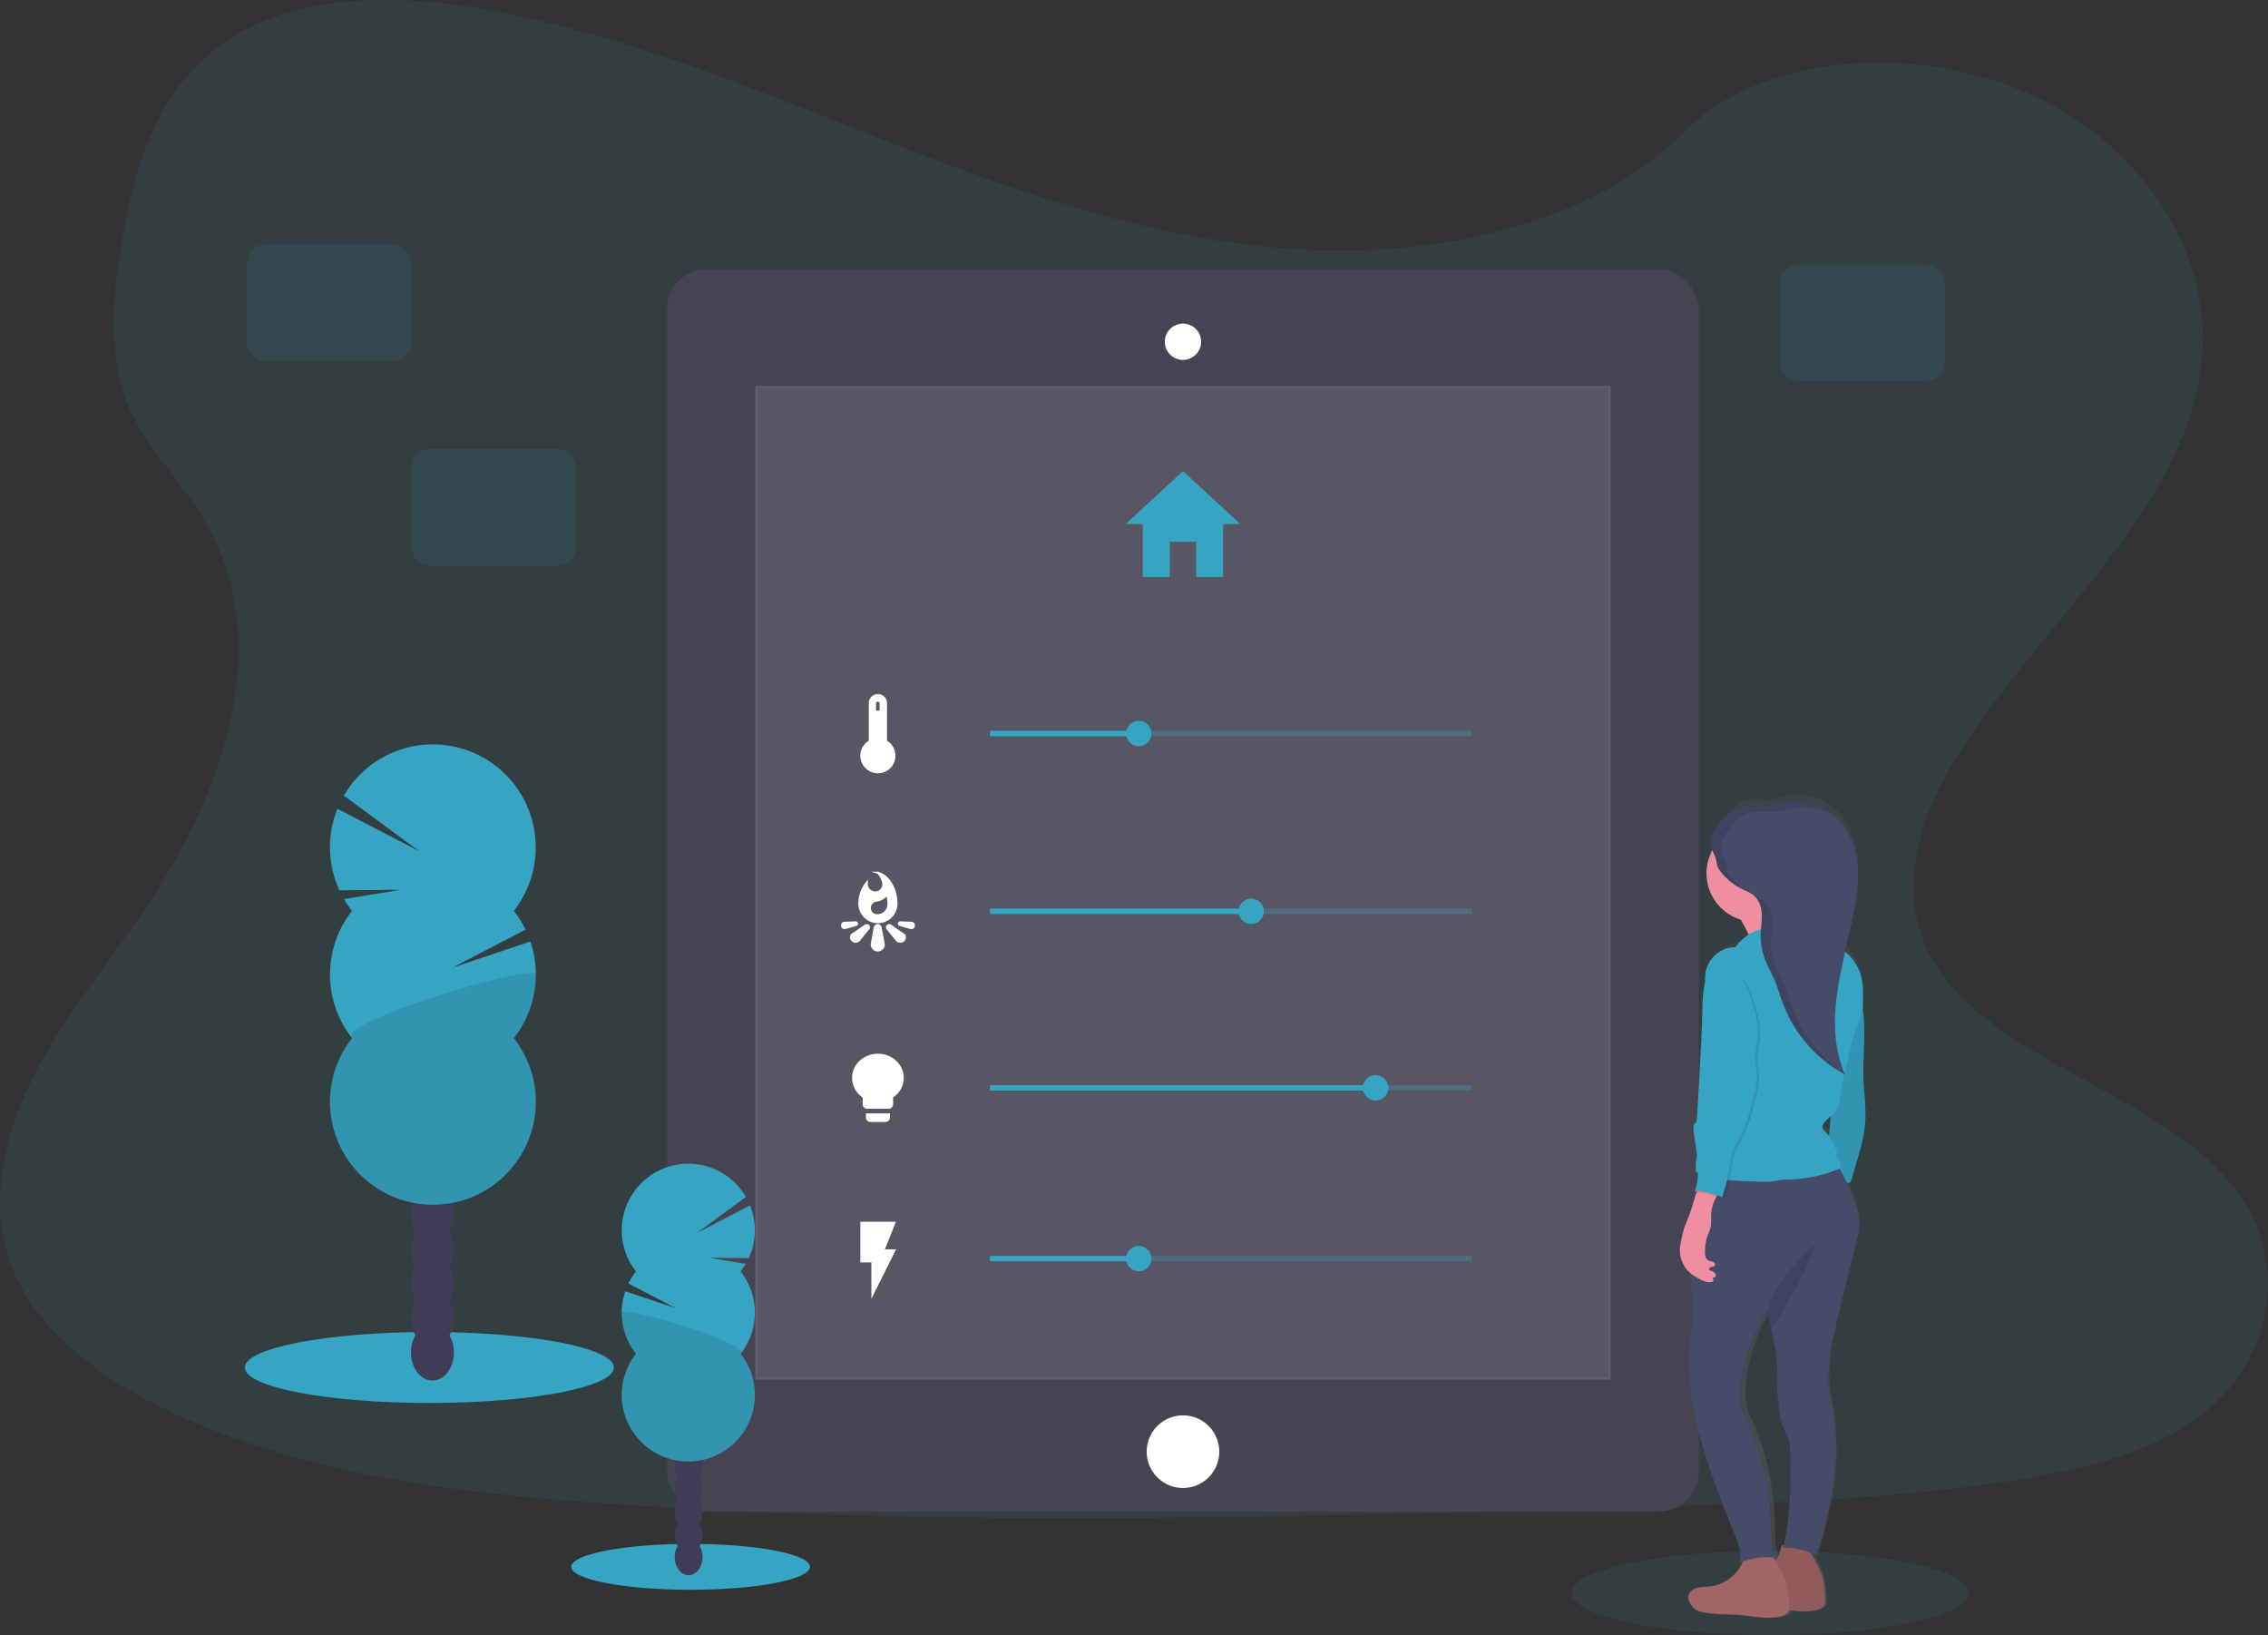 <svg data-name="Layer 1" xmlns="http://www.w3.org/2000/svg" width="1130" height="814.56"><rect width="100%" height="100%" fill="#333333" stroke="none"/><defs><linearGradient id="a" x1="283.68" y1="848.61" x2="283.68" y2="438.71" gradientTransform="matrix(-1 0 0 1 1204 0)" gradientUnits="userSpaceOnUse"><stop offset="0" stop-color="gray" stop-opacity=".25"/><stop offset=".54" stop-color="gray" stop-opacity=".12"/><stop offset="1" stop-color="gray" stop-opacity=".1"/></linearGradient></defs><path d="M656.54 124.69c-72.44-2.51-141.44-25.9-207.32-51.49S318.07 19.28 247.37 5.71c-45.48-8.72-97.49-10-134.13 14.43-35.27 23.46-46.66 64-52.78 101.55-4.61 28.28-7.32 58 5.3 84.51 8.77 18.37 24.34 33.82 35.11 51.42 37.45 61.26 11 136.79-29.62 196.59-19 28.06-41.13 54.82-55.82 84.69s-21.49 64.08-8.64 94.54c12.75 30.2 43.11 52.84 76.01 68.84 66.81 32.4 145.54 41.68 222.31 46.93 169.94 11.62 340.79 6.59 511.18 1.55 63.06-1.87 126.39-3.76 188.43-13.51 34.44-5.41 70-14 95-34.75 31.75-26.34 39.62-70.94 18.34-104-35.68-55.39-134.35-69.15-159.29-128.6-13.73-32.72.37-69.17 20.32-99.52 42.8-65.11 114.54-122.22 118.32-196.64 2.6-51.11-31.89-102.3-85.21-126.48-55.9-25.35-133.4-22.16-174.64 19.8-42.44 43.22-117.06 59.85-181.02 57.63z" fill="#36a4c3" opacity=".1"/><rect x="332.4" y="134.07" width="514" height="618.97" rx="19.8" fill="#464353"/><path fill="#fff" stroke="#fff" stroke-miterlimit="10" opacity=".1" d="M376.74 192.74h425.32v494.09H376.74z"/><circle cx="589.4" cy="723.18" r="18.1" fill="#fff"/><path d="M589.4 178.81a8.55 8.55 0 118.6-8.53 8.56 8.56 0 01-8.6 8.53z" fill="#fff"/><path d="M589.4 162.21a8.05 8.05 0 11-8 8 8.06 8.06 0 018-8m0-1a9.05 9.05 0 109.05 9 9.05 9.05 0 00-9.05-9z" fill="#fff"/><path d="M582.8 287.48v-17.6H596v17.6h13.42v-26.39H618l-28.6-26.4-28.59 26.4h8.57v26.39z" fill="#36a4c3"/><path d="M441.43 369.28v-19a4.035 4.035 0 00-8.07 0v19a8.25 8.25 0 108.07 0zm-5.43-19a1.38 1.38 0 012.75 0v4.26H436z" fill="#fff" stroke="#fff" stroke-miterlimit="10"/><path fill="#36a4c3" opacity=".3" d="M493.28 364.08h240v2.67h-240z"/><circle cx="567.39" cy="365.42" r="6.33" fill="#36a4c3"/><path fill="#36a4c3" d="M493.28 364.08h74.11v2.67h-74.11z"/><path d="M438.79 462.12a1.44 1.44 0 00-1.48-1.26 1.46 1.46 0 00-1.45 1.08l-1.46 7.94a3.08 3.08 0 00-.06.61 3 3 0 006 0 3 3 0 00-.1-.73zm11.36 3.41a3.91 3.91 0 00-.49-.34l-5.92-4.08a1.2 1.2 0 00-1.53.08 1 1 0 00-.16 1.32l4.56 5.65a2.56 2.56 0 00.3.37 2.47 2.47 0 003.23 0 2 2 0 000-3zm4-5.83l-5.55-.2a.65.65 0 00-.74.52.72.72 0 00.44.76h0l5.37 1.52c.78.17 1.65-.19 1.65-1 0-1-.29-1.51-1.17-1.61zm-27.58 1.08a.72.72 0 00.44-.76.66.66 0 00-.75-.52l-5.54.2c-.89.1-1.15.59-1.15 1.6 0 .8.85 1.17 1.62 1l5.37-1.53zm4.53.32l-5.92 4.07a3.21 3.21 0 00-.48.34 2 2 0 000 3 2.39 2.39 0 003.22 0 1.74 1.74 0 00.31-.36l4.56-5.63a1 1 0 00-.16-1.32 1.21 1.21 0 00-1.57-.1zm6.34-26.36s2.6 3 2.6 5.53a4 4 0 01-3.95 4.32 4.21 4.21 0 01-4.2-4.32v-.59a16.41 16.41 0 00-3.74 10.47 9.26 9.26 0 1018.52 0c0-6.24-3.08-13.55-9.27-15.41zm-.33 21.2a3.69 3.69 0 01-3.73-3.64 3.62 3.62 0 013.25-3.61 9 9 0 005.36-3 16.25 16.25 0 01.68 4.68 5.56 5.56 0 01-5.56 5.56z" fill="#fff" stroke="#fff" stroke-miterlimit="10"/><path fill="#36a4c3" opacity=".3" d="M493.28 452.65h240v2.67h-240z"/><circle cx="623.39" cy="453.99" r="6.33" fill="#36a4c3"/><path fill="#36a4c3" d="M493.28 452.65H624v2.67H493.28z"/><path d="M431.9 556.71a1.73 1.73 0 001.72 1.72h7.56a1.73 1.73 0 001.72-1.72v-1.54h-11zm5.5-31.28c-6.85 0-12.37 5.15-12.37 11.52a11.34 11.34 0 005.28 9.5v3.73a1.71 1.71 0 001.77 1.65h10.64a1.71 1.71 0 001.77-1.65v-3.73a11.32 11.32 0 005.29-9.5c0-6.37-5.53-11.52-12.38-11.52z" fill="#fff" stroke="#fff" stroke-miterlimit="10"/><path fill="#36a4c3" opacity=".3" d="M493.28 540.6h240v2.67h-240z"/><circle cx="685.39" cy="541.93" r="6.33" fill="#36a4c3"/><path fill="#36a4c3" d="M493.28 540.6H686v2.67H493.28z"/><path d="M429.15 609.13v19.24h5.5v16.5l11-22h-5.5l5.5-13.74z" fill="#fff" stroke="#fff" stroke-miterlimit="10"/><path fill="#36a4c3" opacity=".3" d="M493.28 625.67h240v2.67h-240z"/><circle cx="567.39" cy="627" r="6.33" fill="#36a4c3"/><path fill="#36a4c3" d="M493.28 625.67h74.11v2.67h-74.11z"/><ellipse cx="344.08" cy="780.54" rx="59.47" ry="11.44" fill="#36a4c3"/><ellipse cx="343.09" cy="775.68" rx="6.92" ry="9.06" fill="#3f3d56"/><ellipse cx="343.09" cy="764.6" rx="6.92" ry="9.06" fill="#3f3d56"/><ellipse cx="343.09" cy="753.53" rx="6.92" ry="9.06" fill="#3f3d56"/><ellipse cx="343.09" cy="742.45" rx="6.92" ry="9.06" fill="#3f3d56"/><ellipse cx="343.09" cy="731.37" rx="6.92" ry="9.06" fill="#3f3d56"/><ellipse cx="343.09" cy="720.29" rx="6.92" ry="9.06" fill="#3f3d56"/><ellipse cx="343.09" cy="709.21" rx="6.92" ry="9.06" fill="#3f3d56"/><path d="M369 633.41a34.28 34.28 0 002.58-3.8l-18.2-3 19.68.15a33.27 33.27 0 00.63-26.28l-26.38 13.7 24.34-17.9a33.17 33.17 0 10-54.78 37.12 33.85 33.85 0 00-3.78 6l23.62 12.27-25.18-8.39a33.19 33.19 0 005.34 31.14 33.16 33.16 0 1052.14 0 33.18 33.18 0 000-41z" fill="#36a4c3"/><path d="M309.78 653.91a33 33 0 007.09 20.5 33.16 33.16 0 1052.14 0c4.44-5.64-59.23-24.22-59.23-20.5z" opacity=".1"/><ellipse cx="213.92" cy="681.25" rx="91.94" ry="17.68" fill="#36a4c3"/><ellipse cx="215.45" cy="673.74" rx="10.7" ry="14.01" fill="#3f3d56"/><ellipse cx="215.45" cy="656.61" rx="10.7" ry="14.01" fill="#3f3d56"/><ellipse cx="215.45" cy="639.48" rx="10.7" ry="14.01" fill="#3f3d56"/><ellipse cx="215.45" cy="622.35" rx="10.7" ry="14.01" fill="#3f3d56"/><ellipse cx="215.45" cy="605.23" rx="10.7" ry="14.01" fill="#3f3d56"/><ellipse cx="215.45" cy="588.1" rx="10.7" ry="14.01" fill="#3f3d56"/><ellipse cx="215.45" cy="570.97" rx="10.7" ry="14.01" fill="#3f3d56"/><path d="M175.38 453.76a52.24 52.24 0 01-4-5.87l28.14-4.61-30.42.23a51.41 51.41 0 01-1-40.63l40.82 21.17-37.62-27.68a51.28 51.28 0 1184.7 57.39 50.9 50.9 0 015.84 9.35l-36.51 19 38.93-13.07a51.3 51.3 0 01-8.26 48.13 51.28 51.28 0 11-80.61 0 51.3 51.3 0 010-63.41z" fill="#36a4c3"/><path d="M267 485.46a51.1 51.1 0 01-11 31.71 51.28 51.28 0 11-80.61 0c-6.88-8.73 91.61-37.46 91.61-31.71z" opacity=".1"/><ellipse cx="882" cy="793.56" rx="99" ry="21" fill="#36a4c3" opacity=".1"/><path d="M880.25 838.7a5.83 5.83 0 00.38 1.49 8.51 8.51 0 003.28 4.55 8.93 8.93 0 002.6 1c6.13 1.47 12.5 1 18.76 1.63s12.89 2.26 19.07.5c1.48-.42 3-1.19 3.6-2.7a1.61 1.61 0 00.09-.29c4.49.58 9 1 13.3-.21 1.47-.42 3-1.19 3.6-2.7a6.1 6.1 0 00.21-2.41c-.18-4.21-.38-8.48-1.66-12.47a35 35 0 00-1.71-4.21q-1.47-3.15-3.2-6.15l-.35-.65c.84.37 1.66.77 2.47 1.2a210 210 0 008.09-35.41 124.52 124.52 0 00-1.24-42.87 61.05 61.05 0 01-1-14.29c.41-9.53 2.62-18.85 4.82-28.11q1.68-7 3.35-14.09l4.78-20.08c1.06-4.45 2.12-9 1.79-13.58a35.5 35.5 0 00-1.48-7.38 85.12 85.12 0 00-4.2-11.34 1.9 1.9 0 001.41-.29 2.41 2.41 0 00.63-1.25l2.52-9.08c1.77-6.36 3.54-12.77 4-19.37.55-7.47-.58-15-.82-22.44-.31-9.72.87-19.47.24-29.17-.14-2.1-.36-4.19-.61-6.27.11-1.1.14-2.2.17-3.3.16-5.42.1-10.83-1.89-15.83a22 22 0 00-6.59-9.14c.09-.45.19-.89.28-1.34l2.1-10c2.32-11.09 4.66-22.45 3.33-33.72-1.19-10-5.88-20.16-13.82-25.5l-.07-.05-.85-.54-.15-.09c-.26-.16-.53-.31-.8-.45l-.2-.11c-.32-.18-.66-.35-1-.5a31.6 31.6 0 00-8-2.39l-1.1-.17a30.68 30.68 0 00-3.31-.34h-1.11a22.89 22.89 0 00-3.31.2c-.41 0-.81.12-1.22.2l-1.2.25a50.63 50.63 0 01-7.24 1.51c-.46 0-.93.06-1.39.07-1.39 0-2.78-.09-4.18-.17-.69 0-1.39-.06-2.08-.06a16.46 16.46 0 00-3.43.31 14.46 14.46 0 00-5.4 2.49 22.56 22.56 0 00-3.28 2.92 33.1 33.1 0 00-2.28 2.74c-.33.44-.65.89-1 1.36l-.46.71c-.29.49-.57 1-.83 1.48a19 19 0 00-1 2.32 11.09 11.09 0 00-.45 6.49 12.52 12.52 0 00.44 1.35 25.43 25.43 0 00-2.75 11.59c0 11 6.86 20.28 16.29 23.34 1.15 2.12 2.55 4.82 3.72 7.44a26.86 26.86 0 00-6.39 6.46c-5.86-.33-11.64 4.34-13.5 10.23a18.6 18.6 0 00-.71 7c-1.22 4.92-1.28 10.24-1.39 15.38-.17 8.1-.59 16.18-1 24.27s-.83 16.11-1.25 24.17c-.12 2.31-.24 4.63-.54 6.92-1.47.39-1.54 2.4-1.37 4 .46 4.27 1.21 8.59 1.69 12.88a21.27 21.27 0 00-.41 8.09l.85.38a32.41 32.41 0 01-1.2 8.17 2.93 2.93 0 01-.64 1.31 4.33 4.33 0 011.33-.33c-1.27 4.18-2.28 8.46-3.77 12.57-.77 2.12-1.67 4.2-2.33 6.37a59.68 59.68 0 00-1.4 6.26 30.48 30.48 0 00-.53 3.68 15.53 15.53 0 005.27 12.66c0 .82-.06 1.63-.06 2.45 0 5.85.86 11.68.65 17.52-.28 7.87-1.69 15.32-1.73 23.2-.13 21.8 5.85 43.11 12.87 63.6q4.17 12.18 8.85 24.13c1.84 4.72 3.92 10 1.94 14.63.67-.27 1.33-.52 2-.76a21 21 0 01-4.58 7 19.28 19.28 0 01-11.48 5.43c-2.09.23-4.24.11-6.23.84s-3.8 2.65-3.6 4.86zm25.56-113.12a96.87 96.87 0 0112.28-31.88l.06.65c.32 3.22.91 6.44 1.55 9.65 1.34 6.76 2.91 13.51 2.67 20.3a115.64 115.64 0 001.26 21.52 34.09 34.09 0 002 8.14c.66 1.56 1.52 3 2 4.64a22.17 22.17 0 01.8 5.75 206.93 206.93 0 01-2.92 47.89c-.69 0-1.13.11-1.14.2a21.68 21.68 0 01-2.73 7.66l-.12-.22c-.24-.42-.49-.9-.75-1.38l.83.13c-2.29-4.94-2.08-10.7-2.18-16.2a149.15 149.15 0 00-2.27-22.25A129.4 129.4 0 00907 748a25.2 25.2 0 01-2-6.78 45.6 45.6 0 01.81-15.64zm41.25-119a17 17 0 00-1.21-1.46c-1-1.07-2.2-2.31-1.9-3.77a3.69 3.69 0 01.84-1.54 22 22 0 012.66-2.79l.32-.28q-.36 4.89-.71 9.81z" transform="translate(-35 -42.72)" fill="url(#a)"/><path d="M926.64 491.28l1.1 8.49c.37 2.88.74 5.75.94 8.64.67 9.62-.57 19.28-.25 28.92.26 7.42 1.44 14.83.87 22.24-.51 6.54-2.37 12.9-4.23 19.2l-2.64 9a2.38 2.38 0 01-.66 1.24 2.33 2.33 0 01-1.69.27l-11.72-1c.75-3.44 1.58-7 2-10.53.32-2.76.51-5.54.71-8.32.62-8.66 1.33-17.32 2-26l1.25-15.2c.53-6.6 1.08-13.23 2.74-19.64a39.09 39.09 0 019.58-17.31z" fill="#36a4c3"/><path d="M926.64 491.28l1.1 8.49c.37 2.88.74 5.75.94 8.64.67 9.62-.57 19.28-.25 28.92.26 7.42 1.44 14.83.87 22.24-.51 6.54-2.37 12.9-4.23 19.2l-2.64 9a2.38 2.38 0 01-.66 1.24 2.33 2.33 0 01-1.69.27l-11.72-1c.75-3.44 1.58-7 2-10.53.32-2.76.51-5.54.71-8.32.62-8.66 1.33-17.32 2-26l1.25-15.2c.53-6.6 1.08-13.23 2.74-19.64a39.09 39.09 0 019.58-17.31z" opacity=".1"/><path d="M905.76 780.33a35.81 35.81 0 011.8 4.18c1.34 3.95 1.54 8.19 1.74 12.36a6 6 0 01-.22 2.39c-.58 1.5-2.24 2.26-3.79 2.67-6.49 1.75-13.33.11-20-.49s-13.26-.16-19.7-1.61a10.06 10.06 0 01-2.73-.95 8.51 8.51 0 01-3.45-4.5 5.88 5.88 0 01-.39-1.48c-.21-2.2 1.7-4.1 3.78-4.82s4.35-.61 6.54-.83a20.6 20.6 0 0018.24-17.21c.08-.48 10.84-.19 12 .43 1.32.73 2.12 2.54 2.87 3.77q1.77 2.97 3.31 6.09z" fill="#a26565"/><path d="M905.76 780.33a35.81 35.81 0 011.8 4.18c1.34 3.95 1.54 8.19 1.74 12.36a6 6 0 01-.22 2.39c-.58 1.5-2.24 2.26-3.79 2.67-6.49 1.75-13.33.11-20-.49s-13.26-.16-19.7-1.61a10.06 10.06 0 01-2.73-.95 8.51 8.51 0 01-3.45-4.5 5.88 5.88 0 01-.39-1.48c-.21-2.2 1.7-4.1 3.78-4.82s4.35-.61 6.54-.83a20.6 20.6 0 0018.24-17.21c.08-.48 10.84-.19 12 .43 1.32.73 2.12 2.54 2.87 3.77q1.77 2.97 3.31 6.09z" opacity=".1"/><path d="M887.91 783.51a34 34 0 011.8 4.17c1.35 4 1.55 8.19 1.74 12.36a5.83 5.83 0 01-.22 2.39c-.57 1.5-2.23 2.26-3.78 2.68-6.49 1.74-13.34.1-20-.5s-13.27-.16-19.7-1.61a9.62 9.62 0 01-2.73-1 8.47 8.47 0 01-3.45-4.5 5.88 5.88 0 01-.39-1.48c-.21-2.19 1.7-4.1 3.78-4.82s4.35-.6 6.54-.83a20.61 20.61 0 0018.24-17.2c.08-.48 10.84-.2 12 .42 1.33.73 2.13 2.54 2.88 3.77 1.14 2.03 2.26 4.07 3.29 6.15z" fill="#a26565"/><path d="M841.38 677.28c-.14 21.61 6.14 42.73 13.51 63q4.38 12.06 9.29 23.91c1.94 4.68 4.13 9.88 2.05 14.5 6-2.28 12.1-3.62 18.41-2.57-2.4-4.9-2.17-10.6-2.28-16a140.3 140.3 0 00-2.36-22.05 123 123 0 00-10.79-31.89 24.3 24.3 0 01-2.09-6.72c-.82-5.14-.18-10.42.89-15.51a92.47 92.47 0 0112.9-31.6l.06.64a93.27 93.27 0 001.62 9.57c1.41 6.69 3.06 13.39 2.81 20.12a108.83 108.83 0 001.32 21.33 32.43 32.43 0 002.15 8.06c.69 1.55 1.59 3 2.13 4.61a21 21 0 01.84 5.7c.8 16.27 0 32.79-3.32 48.74 5.57-.44 11.14 1.17 16.12 3.67a198.54 198.54 0 008.5-35.1 116.62 116.62 0 00-1.3-42.46 56.42 56.42 0 01-1.05-14.15c.43-9.45 2.75-18.69 5.06-27.87l3.52-14q2.5-10 5-19.91c1.11-4.41 2.23-8.92 1.88-13.46a33.4 33.4 0 00-1.56-7.32 81.69 81.69 0 00-11.07-22.64c-19.27 1.08-38.77-.72-58-2.2a3.89 3.89 0 00-2.72.46 3.85 3.85 0 00-1.1 2.48l-7.23 41a103 103 0 00-2 17.3c0 5.8.9 11.58.68 17.37-.35 7.8-1.83 15.18-1.87 22.99z" fill="#454b69"/><path d="M881 652.99a93.27 93.27 0 001.62 9.57c4.19-7.25 8.71-14.32 12.57-21.75 1-1.91 1.94-3.85 2.89-5.79l2.85-5.8c.53-1.09 1.06-2.18 1.54-3.29a23.77 23.77 0 001.79-5c-1.4-.26-4.86 3.52-5.9 4.51a80.64 80.64 0 00-6 6.64 72.81 72.81 0 00-6.36 8.2 39.88 39.88 0 00-5 12.71z" opacity=".1"/><path d="M864.9 454.08s10.7 17.05 8.72 20.62 33.7-3.17 33.7-3.17-19.43-17.05-17.44-24.19-24.98 6.74-24.98 6.74z" fill="#ee8e9e"/><circle cx="874.41" cy="435.05" r="24.19" fill="#ee8e9e"/><path d="M864.54 471.96a24.56 24.56 0 0110.17-8.21 36.38 36.38 0 017.23-1.78l9.65-1.7c2.36-.42 4.89-.81 7.09.16a11.62 11.62 0 013 2.21c3.35 3.11 6.6 6.52 10.81 8.32 1.15.49 2.35.85 3.5 1.34 4.71 2 8.23 6.26 10.22 11 2.1 4.94 2.16 10.31 2 15.68a27.56 27.56 0 01-.55 5.52 35.57 35.57 0 01-1.83 5.06 92.57 92.57 0 00-3.32 10.72q-3.75 14.35-6.24 29a10.87 10.87 0 01-1.21 4 14.36 14.36 0 01-3.34 3.21 20.86 20.86 0 00-2.79 2.77 3.62 3.62 0 00-.89 1.52c-.31 1.44 1 2.68 2 3.73a18.06 18.06 0 014.52 7.87 3.17 3.17 0 01.72 2.17 3.8 3.8 0 00-.23 1.72 3.88 3.88 0 00.91 1.41 5.33 5.33 0 011 4.28 67.89 67.89 0 01-23.68 5.54c-2 .1-4 .1-6 .34-1.42.18-2.82.47-4.24.64a45.78 45.78 0 01-6.2.16c-10.77-.22-21.85-.49-31.74-4.76-.93-5.07 1.08-10.24 2.34-15.24 2-8 2.5-16.19 4-24.26 1-5.51 2.5-10.94 3.35-16.49s1.05-11.3-.48-16.7c-1.35-4.78-1.76-9.66-3.16-14.43s-2.38-9.94-.8-14.66c1.96-5.82 8.03-10.47 14.19-10.14z" fill="#36a4c3"/><path d="M852.66 422.22c-1.18-4.29 1.14-8.76 3.9-12.25 3-3.75 6.82-7.13 11.51-8.07 3.81-.77 7.76.16 11.64-.15 3.43-.27 6.73-1.51 10.14-2a32.12 32.12 0 019.28.35 35.25 35.25 0 018.45 2.36c10.3 4.57 16.33 15.83 17.73 27s-1 22.43-3.49 33.42l-2.21 9.94c-2.3 10.35-4.6 20.74-5.21 31.32s.53 21.44 4.88 31.1a66.89 66.89 0 01-30.73-34.79c-1.56-4.09-2.72-8.34-4.46-12.36-1.49-3.46-3.4-6.74-4.72-10.27a33.36 33.36 0 01-2.11-12.47c.08-3.2.61-6.38.52-9.58s-.91-6.53-3.12-8.85c-2-2.05-4.75-3-7.28-4.33a30.31 30.31 0 01-10.19-8.5c-1.59-2.08-1.68-3-2.08-5.36s-1.83-4.24-2.45-6.51z" fill="#454b69"/><path d="M852.63 603.93c-.25 2.49.2 5-.34 7.47-.41 1.84-1.36 3.5-1.92 5.3a25.2 25.2 0 00-.85 6.37c-.08 1.8.06 4 1.66 4.84.7.37 1.54.37 2.27.69s1.35 1.19.93 1.87-1.14.57-1.8.7-1.37.81-1 1.36a1.14 1.14 0 00.58.37 7.08 7.08 0 011.88.9 1.92 1.92 0 01.77 1.83 1.13 1.13 0 01-1.61.74 5 5 0 01.47 2c-2.56 1.1-5.43-.34-7.83-1.73a29.49 29.49 0 01-3-1.92 15 15 0 01-5.84-12.77 29.79 29.79 0 01.57-3.65 54.92 54.92 0 011.47-6.21c.69-2.15 1.63-4.2 2.44-6.31 1.72-4.49 2.83-9.19 4.39-13.74a2.08 2.08 0 01.75-1.19 2.11 2.11 0 011.11-.21 18.19 18.19 0 015.21.48c1 .3 2.71 1 3.18 2s-.28 1.84-.73 2.67a22.38 22.38 0 00-2.76 8.14z" fill="#ee8e9e"/><path d="M854.26 482.42a7.33 7.33 0 00-1.28 1.78c-3.44 6.25-3.48 13.72-3.64 20.85-.18 8-.62 16-1.06 24.05l-1.31 24c-.13 2.29-.25 4.58-.58 6.85-1.54.39-1.6 2.39-1.43 4 1.11 9.78 3.86 19.85 1 29.26a2.94 2.94 0 01-.67 1.3 7.81 7.81 0 014.47-.06c1.43.3 2.81.83 4.25 1.16 1.82.41 3.88.59 5.12 2a99.24 99.24 0 003.35-12.92c.68-4 .87-8.12 2.49-11.82.65-1.49 1.53-2.87 2.33-4.3 4.19-7.48 6.25-15.93 8.26-24.27a35.43 35.43 0 00.64-12.06 41.47 41.47 0 01-.5-5.55 42.64 42.64 0 01.77-5.84 39.15 39.15 0 00-1.17-16.91c-1.5-5.09-2.82-10.45-6-14.73s-9.73-6.72-15.04-6.79z" opacity=".1"/><path d="M853.07 481.62a7.39 7.39 0 00-1.28 1.79c-3.44 6.24-3.48 13.72-3.64 20.85-.18 8-.62 16-1.06 24l-1.31 24c-.13 2.29-.25 4.58-.58 6.85-1.54.39-1.6 2.39-1.42 4 1.1 9.78 3.85 19.84 1 29.26a2.94 2.94 0 01-.67 1.3 7.81 7.81 0 014.47-.06c1.43.3 2.81.83 4.25 1.15 1.82.42 3.88.59 5.12 2a98.21 98.21 0 003.35-12.93c.68-4 .87-8.11 2.49-11.81a48.28 48.28 0 012.33-4.3c4.2-7.48 6.25-15.94 8.26-24.28a35.42 35.42 0 00.64-12.06 26 26 0 01.27-11.39 39.1 39.1 0 00-1.17-16.9c-1.5-5.09-2.82-10.45-6-14.73s-9.74-6.66-15.05-6.74z" fill="#36a4c3"/><g opacity=".1"><path d="M856.56 409.97c3-3.75 6.82-7.13 11.51-8.07 3.81-.77 7.76.16 11.64-.15 3.43-.27 6.73-1.51 10.14-2a32.12 32.12 0 019.28.35 35.25 35.25 0 018.45 2.36 25.09 25.09 0 014.17 2.37 35.56 35.56 0 00-7.47-2 32 32 0 00-9.27-.35c-3.42.44-6.71 1.67-10.15 1.94-3.87.31-7.82-.61-11.64.15-4.69.94-8.53 4.33-11.5 8.08-2.77 3.48-5.08 7.95-3.91 12.25.62 2.26 2.06 4.24 2.45 6.57s.49 3.28 2.09 5.36a30.38 30.38 0 007.34 6.83c-.77-.36-1.56-.72-2.31-1.11a30.31 30.31 0 01-10.19-8.5c-1.59-2.08-1.68-3-2.08-5.36s-1.83-4.3-2.45-6.57c-1.18-4.19 1.14-8.66 3.9-12.15zM874.66 446.98a10 10 0 00-1.35-1.17c2.31 1.12 4.74 2.1 6.51 4 2.21 2.31 3 5.65 3.12 8.85s-.45 6.38-.52 9.57a33.41 33.41 0 002.11 12.48c1.32 3.53 3.23 6.8 4.72 10.27 1.73 4 2.89 8.26 4.45 12.35a67 67 0 0025.41 31.62c.06.13.11.27.17.4a66.89 66.89 0 01-30.73-34.79c-1.56-4.09-2.72-8.34-4.46-12.36-1.49-3.46-3.4-6.74-4.72-10.27a33.36 33.36 0 01-2.11-12.47c.08-3.2.61-6.38.52-9.58s-.91-6.6-3.12-8.9z"/></g><rect x="123" y="121.78" width="82" height="58" rx="9.15" fill="#36a4c3" opacity=".1"/><rect x="205" y="223.78" width="82" height="58" rx="9.15" fill="#36a4c3" opacity=".1"/><rect x="887" y="131.78" width="82" height="58" rx="9.15" fill="#36a4c3" opacity=".1"/></svg>